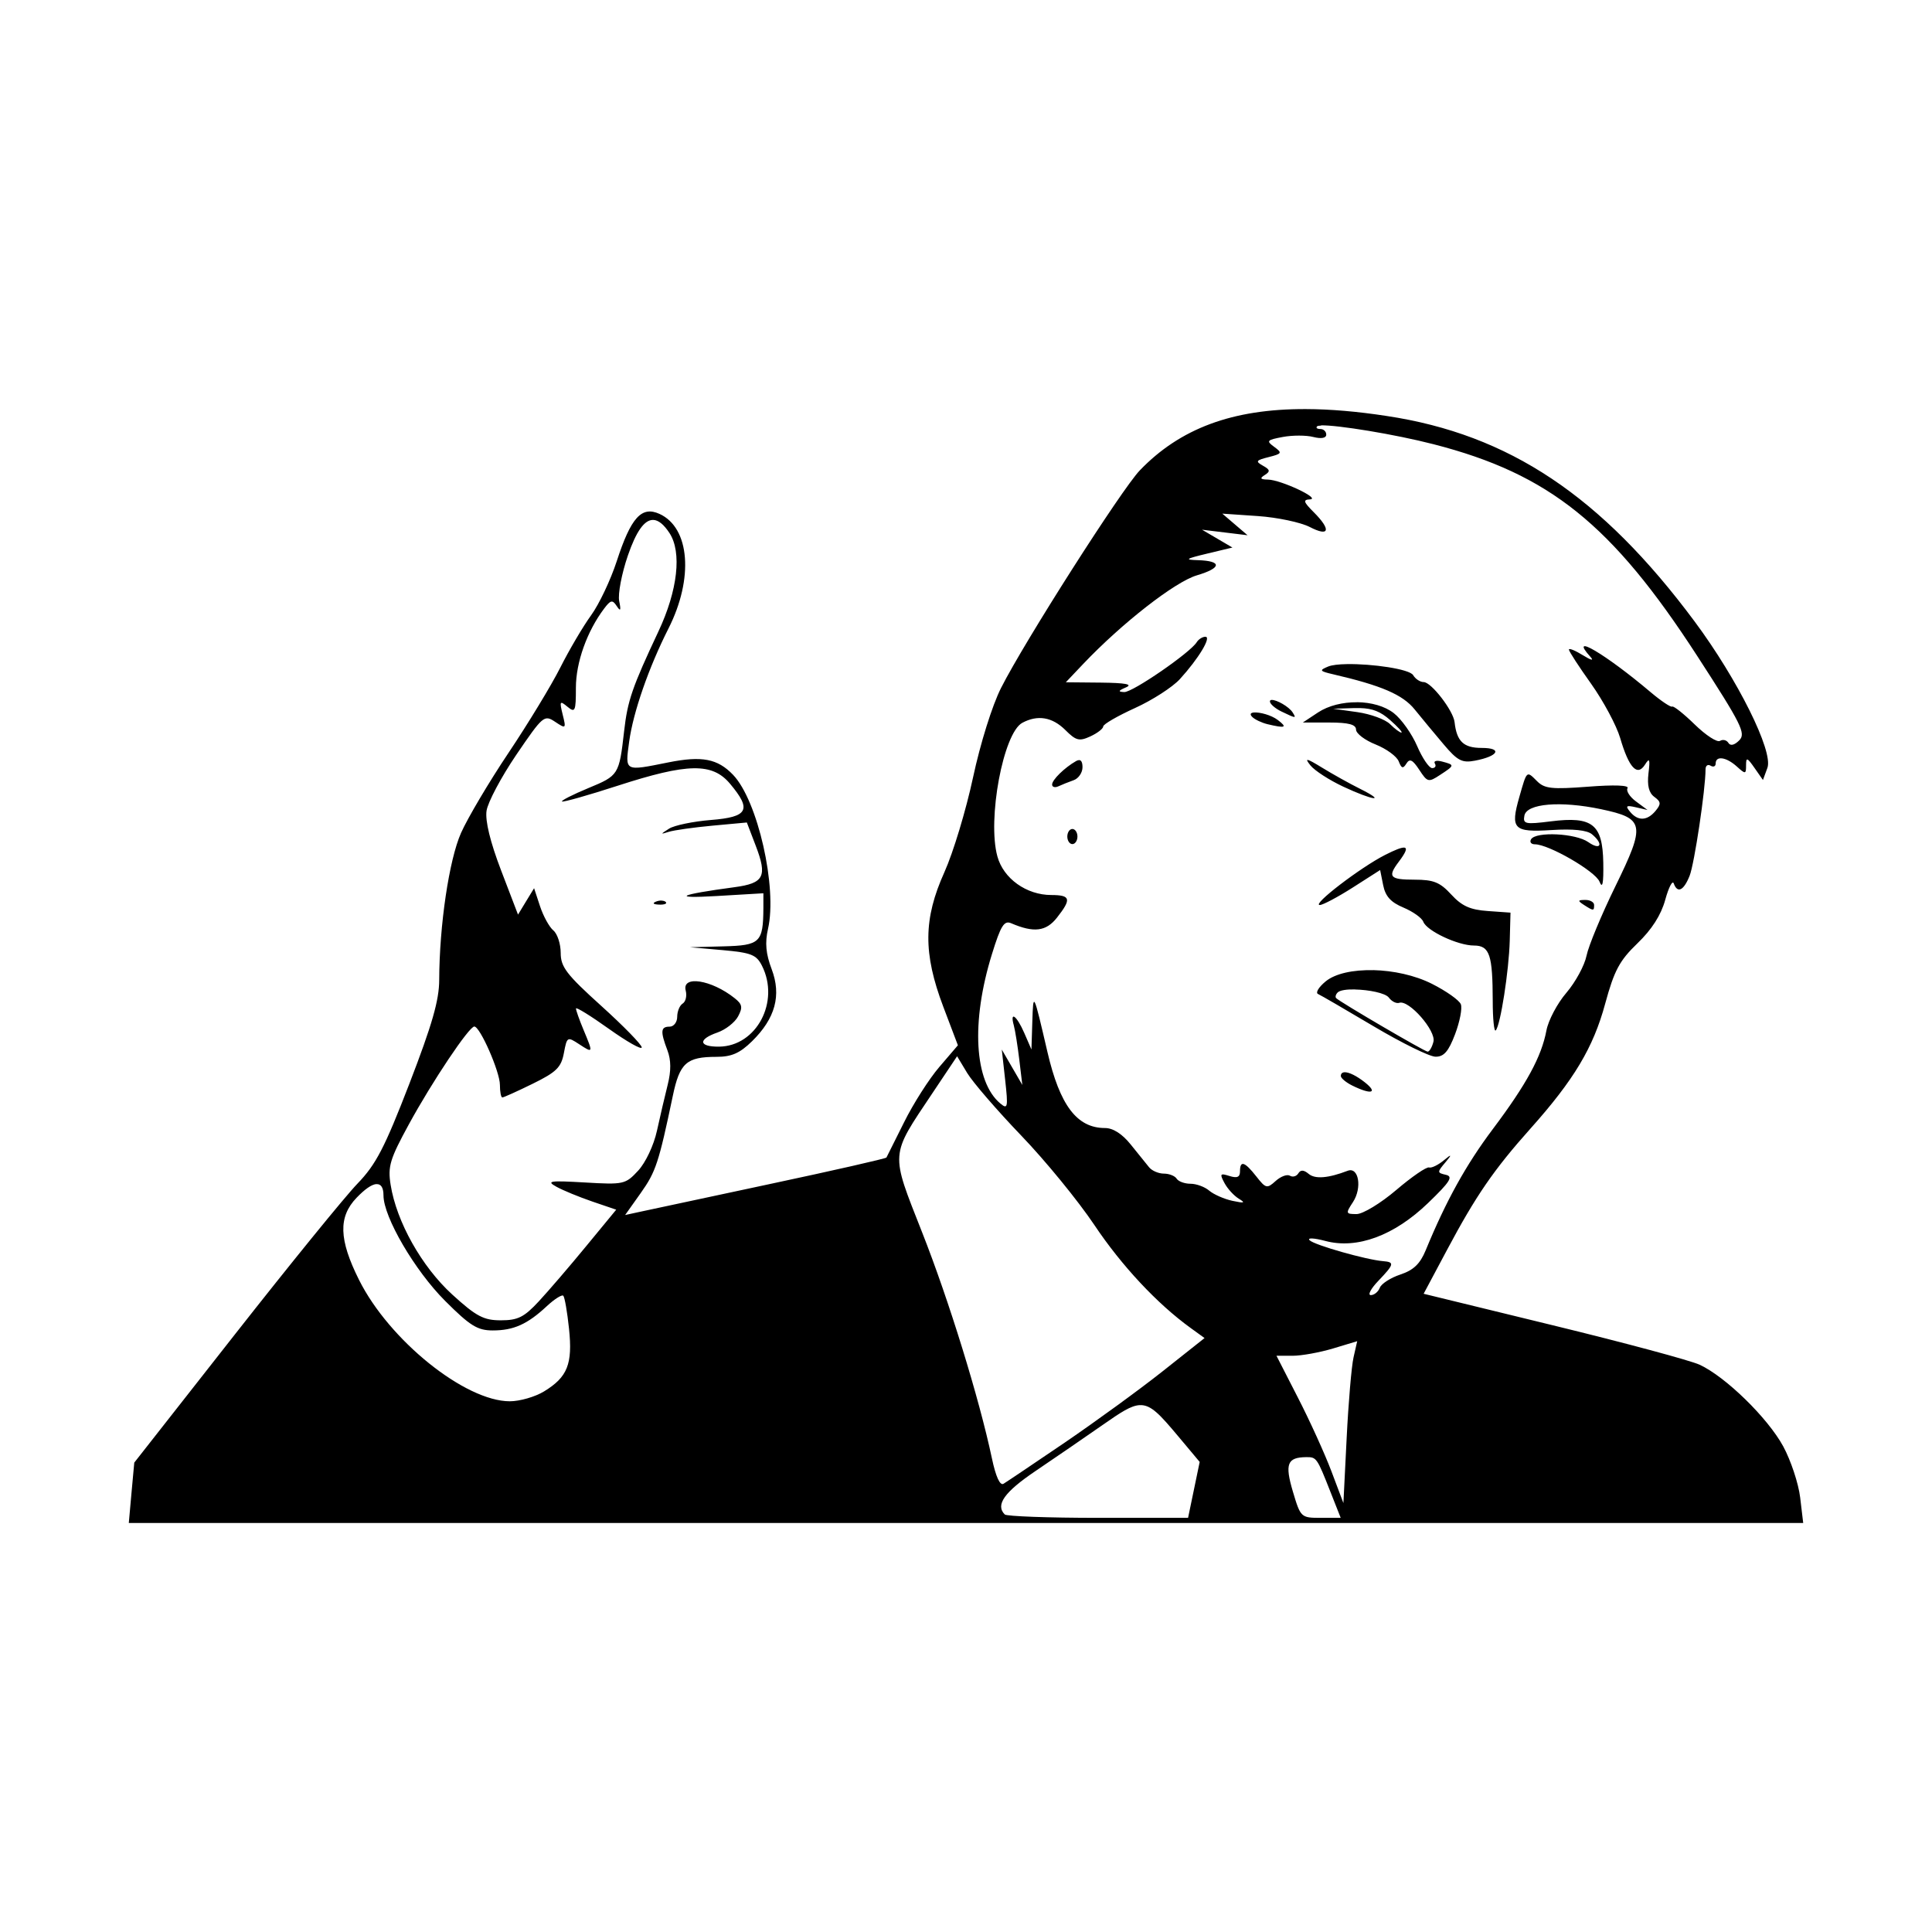 <svg width="1500" height="1500" viewBox="0 0 1500 1500" xmlns="http://www.w3.org/2000/svg">
  <!-- Original SVG transformiert und zentriert -->
  <svg x="100.0" y="317.611" width="1300" height="864.779" viewBox="0 0 247.92 164.92">
    /2000/svg" viewBox="0 0 247.92 164.92">
  <path id="path1577" d="M174.27,0c-10.88-.04-18.63,2.89-24.57,9.07-2.7,2.81-17.1,25.38-20.55,32.22-1.31,2.59-3.07,8.22-4.15,13.26-1.03,4.81-2.93,11.11-4.23,14-3.13,6.94-3.17,12.03-.17,19.95l2.16,5.7-2.75,3.21c-1.51,1.76-3.86,5.44-5.21,8.17-1.36,2.73-2.54,5.09-2.62,5.24-.08.15-7.85,1.92-17.25,3.92s-18.07,3.86-19.27,4.12l-2.17.47,2.32-3.27c2.22-3.13,2.66-4.46,4.74-14.38,1.02-4.87,2.03-5.77,6.46-5.77,2.23,0,3.45-.53,5.26-2.3,3.45-3.38,4.39-6.8,2.91-10.7-.86-2.27-1-3.89-.54-5.93,1.41-6.12-1.52-19.04-5.18-22.84-2.29-2.38-4.6-2.82-9.56-1.83-6.57,1.32-6.42,1.4-5.81-3.09.59-4.33,2.89-10.95,5.82-16.74,3.75-7.41,3.17-14.91-1.33-16.96-2.66-1.21-4.23.53-6.34,7.02-.9,2.76-2.6,6.35-3.79,7.99s-3.24,5.12-4.56,7.74c-1.32,2.62-4.77,8.3-7.67,12.63-2.9,4.33-6.06,9.67-7.03,11.86-1.77,3.99-3.2,13.66-3.23,21.74,0,3.03-1.06,6.68-4.41,15.37-3.67,9.5-4.95,11.97-7.69,14.81-1.81,1.87-9.99,11.93-18.17,22.35L.81,155.99l-.41,4.47-.4,4.47h247.92l-.45-3.78c-.25-2.08-1.38-5.48-2.51-7.57-2.3-4.22-8.53-10.3-12.37-12.08-1.38-.64-11.14-3.26-21.69-5.83l-19.18-4.68,3.45-6.47c4.28-8.04,6.94-11.91,12.37-17.99,6.43-7.2,9.3-11.98,11.06-18.49,1.34-4.92,2.12-6.38,4.78-8.94,2.12-2.04,3.49-4.18,4.11-6.43.51-1.86,1.08-2.95,1.26-2.44.55,1.52,1.47,1.08,2.35-1.12.71-1.78,2.36-12.82,2.36-15.77,0-.55.34-.79.75-.54.41.25.75.11.75-.33,0-1.18,1.57-.96,3.13.45,1.28,1.16,1.37,1.15,1.37-.17,0-1.23.16-1.18,1.25.38l1.25,1.79.66-1.8c.9-2.44-4.4-13.09-10.79-21.69-13.8-18.56-27.46-27.68-45.58-30.41C181.88.35,177.9.01,174.27,0ZM176.49,2.41c2.43-.07,10.94,1.31,16.72,2.8,17.11,4.4,26.39,11.85,39.01,31.33,6.59,10.17,7.25,11.49,6.23,12.51-.72.72-1.31.86-1.61.37-.26-.42-.82-.55-1.24-.29-.42.26-2.1-.83-3.73-2.42-1.63-1.59-3.14-2.79-3.35-2.66-.21.13-1.63-.82-3.15-2.1-6.75-5.71-12.3-8.97-8.96-5.27.57.63.13.53-1.12-.24-1.13-.7-2.06-1.08-2.06-.83s1.48,2.53,3.3,5.08c1.81,2.55,3.74,6.15,4.29,8.01,1.29,4.41,2.53,5.75,3.67,3.95.68-1.08.78-.85.52,1.29-.21,1.8.06,2.89.87,3.48.99.73,1.02,1.05.18,2.07-1.24,1.49-2.61,1.54-3.77.14-.73-.88-.58-1,.85-.67l1.73.4-1.7-1.26c-.94-.69-1.5-1.58-1.26-1.97.27-.44-1.97-.52-5.83-.22-5.39.41-6.46.3-7.58-.83-1.55-1.55-1.48-1.61-2.61,2.35-1.36,4.76-.87,5.26,4.77,4.9,3.18-.2,5.24.01,5.98.62,1.77,1.47,1.3,2.46-.55,1.16-1.85-1.3-7.73-1.59-8.46-.42-.25.41,0,.75.56.75,2.06,0,8.95,3.99,9.57,5.53.44,1.12.61.28.56-2.79-.1-5.72-1.6-6.91-7.75-6.14-3.81.48-4.17.4-3.93-.85.34-1.79,5.35-2.21,11.34-.95,6.47,1.37,6.63,2.22,2.13,11.42-2.06,4.21-3.98,8.83-4.27,10.27-.29,1.44-1.63,3.91-2.98,5.49-1.35,1.57-2.68,4.09-2.96,5.59-.73,3.87-2.93,7.93-7.94,14.6-3.97,5.29-6.91,10.6-9.93,17.93-.83,2.02-1.8,2.95-3.75,3.6-1.45.48-2.82,1.36-3.05,1.96-.23.6-.83,1.09-1.33,1.09s0-.95,1.1-2.1c2.37-2.48,2.45-2.79.7-2.93-2.47-.2-10.15-2.38-10.86-3.09-.39-.39.63-.35,2.33.1,4.68,1.25,10.19-.78,15.21-5.62,3.26-3.14,3.75-3.92,2.64-4.17-1.33-.31-1.33-.37,0-1.94q1.36-1.61-.22-.28c-.88.74-1.9,1.25-2.28,1.13-.38-.12-2.56,1.38-4.86,3.34-2.3,1.96-4.94,3.56-5.87,3.56-1.61,0-1.64-.09-.53-1.78,1.38-2.11.85-5.26-.79-4.63-2.87,1.1-4.82,1.26-5.77.46-.73-.61-1.2-.63-1.54-.07-.27.44-.83.59-1.24.34-.41-.25-1.36.1-2.11.78-1.28,1.16-1.46,1.12-2.87-.68-1.73-2.2-2.41-2.41-2.41-.74,0,.85-.43,1.04-1.56.68-1.39-.44-1.47-.32-.74,1.04.45.85,1.41,1.89,2.13,2.33,1.03.62.83.69-.95.31-1.24-.27-2.78-.95-3.44-1.51-.65-.56-1.9-1.02-2.77-1.02s-1.79-.34-2.05-.75c-.25-.41-1.11-.75-1.89-.75s-1.77-.42-2.19-.94-1.65-2.03-2.72-3.37c-1.26-1.57-2.61-2.44-3.81-2.44-4.15,0-6.68-3.34-8.52-11.25-2.08-8.95-2.1-8.98-2.24-4.5l-.13,4.12-1.06-2.44c-1.13-2.59-2.16-3.33-1.55-1.12.2.72.56,3,.81,5.06l.45,3.75-1.52-2.62-1.52-2.62.5,4.5c.45,4.06.38,4.4-.7,3.5-3.88-3.22-4.38-12.07-1.26-22.12,1.31-4.24,1.81-5.03,2.85-4.58,3.36,1.44,5.17,1.22,6.78-.83,2.18-2.77,2.03-3.34-.83-3.35-3.69,0-7.09-2.43-7.99-5.71-1.52-5.49.87-18.28,3.69-19.79,2.28-1.22,4.44-.85,6.37,1.07,1.58,1.58,2.06,1.7,3.71.94,1.04-.48,1.9-1.15,1.9-1.47,0-.33,2.12-1.55,4.69-2.72,2.58-1.17,5.57-3.1,6.65-4.28,2.77-3.03,4.73-6.28,3.79-6.28-.44,0-1.02.37-1.29.81-.96,1.55-9.51,7.44-10.73,7.38-.96-.04-.9-.2.27-.7,1.04-.45-.1-.66-3.71-.7l-5.21-.05,2.58-2.72c5.74-6.04,13.58-12.15,16.81-13.11,3.7-1.09,3.78-2.14.17-2.25-2.04-.06-1.84-.2,1.36-.97l3.75-.9-2.25-1.32-2.25-1.32,3.37.41,3.37.41-1.87-1.6-1.87-1.6,5.26.36c2.89.2,6.35.93,7.69,1.62,2.91,1.51,3.21.43.59-2.19-1.53-1.53-1.63-1.85-.56-1.9,1.69-.08-4.28-2.89-6.22-2.93-1.14-.02-1.25-.19-.47-.68.84-.53.79-.79-.28-1.38-1.14-.64-1.03-.8.85-1.27,1.98-.5,2.05-.62.82-1.52-1.21-.88-1.09-1.02,1.27-1.46,1.43-.27,3.47-.27,4.52,0,1.19.3,1.92.17,1.92-.35,0-.46-.39-.83-.87-.83s-.7-.17-.49-.39c.07-.07.3-.11.64-.12h0ZM77.64,16.41c.78.02,1.58.67,2.42,1.95,1.85,2.83,1.22,8.48-1.64,14.56-3.88,8.26-4.57,10.24-5.08,14.76-.74,6.48-.8,6.58-5.3,8.44-2.29.95-4.04,1.84-3.9,1.98.14.14,3.86-.91,8.27-2.34,10.34-3.35,13.98-3.42,16.61-.29,3.25,3.87,2.69,4.93-2.83,5.37-2.62.21-5.41.79-6.19,1.28-1.31.84-1.32.87-.04.47.76-.24,3.66-.65,6.46-.91l5.09-.47,1.32,3.45c1.74,4.55,1.23,5.54-3.14,6.13-8.25,1.1-9.5,1.71-2.67,1.31l6.94-.41v2.18c-.03,5.11-.48,5.54-5.9,5.68l-4.97.13,4.86.43c4.21.38,4.98.68,5.8,2.31,2.69,5.33-.81,11.92-6.35,11.98-3.03.03-3.16-1.08-.25-2.09,1.21-.42,2.58-1.49,3.06-2.38.72-1.34.63-1.81-.51-2.71-3.44-2.74-7.84-3.42-7.24-1.12.2.78,0,1.64-.45,1.92-.45.28-.81,1.16-.81,1.96s-.51,1.46-1.12,1.46c-1.33,0-1.4.68-.33,3.5.55,1.45.56,3.04.04,5.11-.42,1.66-1.13,4.72-1.59,6.81-.47,2.15-1.68,4.71-2.78,5.9-1.88,2.03-2.14,2.09-7.91,1.75-5.19-.3-5.74-.22-4.2.63.97.54,3.36,1.52,5.31,2.19l3.55,1.21-4.43,5.38c-2.43,2.96-5.6,6.65-7.03,8.19-2.18,2.35-3.1,2.81-5.62,2.81s-3.62-.55-7.2-3.82c-4.52-4.13-8.25-10.77-9.12-16.24-.44-2.73-.11-3.81,2.7-8.96,3.47-6.36,8.91-14.48,9.69-14.48.85,0,3.79,6.7,3.79,8.64,0,1.02.16,1.86.36,1.86s2.22-.91,4.5-2.03c3.5-1.72,4.21-2.41,4.61-4.53.46-2.44.51-2.47,2.25-1.33,2.11,1.38,2.11,1.36.66-2.12-.62-1.48-1.12-2.9-1.12-3.16s2.19,1.1,4.87,3.01c2.68,1.91,4.87,3.15,4.87,2.75s-2.7-3.17-6-6.15c-5.15-4.65-6-5.76-6-7.84,0-1.33-.49-2.83-1.09-3.33-.6-.5-1.48-2.1-1.97-3.58l-.88-2.67-1.19,1.95-1.19,1.96-2.5-6.53c-1.61-4.2-2.38-7.36-2.16-8.84.19-1.27,2.17-5,4.41-8.3,3.94-5.78,4.13-5.95,5.74-4.88,1.61,1.07,1.65,1.04,1.12-1.08-.49-1.98-.42-2.09.71-1.15,1.14.94,1.25.68,1.25-2.82,0-3.74,1.65-8.36,4.18-11.71.97-1.29,1.23-1.34,1.87-.37.56.85.65.66.36-.75-.21-1.03.37-4.07,1.29-6.75,1.22-3.54,2.44-5.29,3.74-5.26h0ZM180.39,37.76c-1.23.02-2.25.13-2.81.36-1.35.56-1.28.68.75,1.15,7.15,1.66,10.29,3.01,12.06,5.2,1.04,1.28,2.96,3.61,4.29,5.17,2.05,2.43,2.73,2.78,4.63,2.42,3.49-.66,4.14-1.89,1-1.89-2.68,0-3.69-.96-4.01-3.82-.19-1.7-3.45-5.93-4.58-5.93-.52,0-1.22-.46-1.55-1.02-.54-.92-6.11-1.7-9.79-1.64ZM169.21,43.06c-.16.01-.25.08-.25.23,0,.36.76,1.03,1.69,1.48,2.18,1.05,2.24,1.05,1.69.17-.55-.89-2.44-1.93-3.12-1.87ZM181.85,43.41c-2.08-.02-4.21.48-5.77,1.51l-2.25,1.49h3.94c2.86,0,3.94.3,3.94,1.05,0,.57,1.31,1.57,2.9,2.2,1.6.64,3.13,1.76,3.42,2.5.41,1.06.64,1.13,1.14.32.48-.78.92-.57,1.9.93,1.21,1.85,1.36,1.89,3.08.76,2.19-1.43,2.2-1.48.31-1.98-.83-.22-1.31-.09-1.08.29.23.37.05.68-.4.68s-1.45-1.47-2.22-3.26-2.32-3.99-3.45-4.87c-1.35-1.06-3.38-1.61-5.46-1.63h0ZM182.32,44.27c1.86.05,3.02.53,4.41,1.75h0c1.16,1.02,1.92,1.86,1.7,1.88-.22.01-.98-.55-1.68-1.25-.7-.7-2.88-1.5-4.85-1.78l-3.57-.5,3.15-.1c.3,0,.58-.01.84,0h0ZM166.61,44.92c-.5.04-.7.25-.24.69.39.37,1.39.84,2.21,1.04,2.68.64,3.03.51,1.54-.62-.98-.74-2.68-1.17-3.52-1.11ZM174.59,51.96c-.25-.05-.09.22.37.8.62.77,2.81,2.19,4.87,3.15,4.43,2.07,6.5,2.33,2.47.31-1.53-.76-4.06-2.17-5.62-3.13-1.17-.72-1.84-1.09-2.09-1.14ZM140.67,51.98c-.12,0-.25.05-.4.13-1.72.98-3.56,2.78-3.56,3.48,0,.38.42.5.94.26.52-.24,1.53-.65,2.25-.9.72-.25,1.31-1.12,1.31-1.92,0-.71-.18-1.07-.53-1.06ZM139.71,62.17c-.41,0-.75.51-.75,1.12s.34,1.12.75,1.12.75-.51.75-1.12-.34-1.12-.75-1.12ZM188.83,64.93c-.42-.03-1.35.34-2.81,1.08-3.67,1.86-10.92,7.42-9.68,7.42.46,0,2.66-1.17,4.89-2.59l4.05-2.59.45,2.25c.33,1.65,1.13,2.53,3,3.31,1.4.59,2.73,1.53,2.94,2.1.52,1.36,5.13,3.52,7.5,3.52s2.76,1.48,2.78,8.19c0,2.65.2,4.62.44,4.38.69-.69,1.96-8.82,2.08-13.32l.11-4.12-3.37-.24c-2.6-.18-3.84-.74-5.4-2.44-1.67-1.82-2.62-2.2-5.44-2.2-3.68,0-4.03-.41-2.32-2.67,1.03-1.37,1.32-2.05.77-2.08ZM215.65,72.68c-1.12,0-1.15.12-.19.74,1.42.91,1.5.91,1.5,0,0-.41-.59-.75-1.31-.74ZM78.9,72.77c-.26-.01-.56.04-.83.15-.6.24-.42.42.45.45.79.03,1.23-.14.98-.39-.12-.12-.35-.19-.61-.2ZM184.25,83.08c-2.94-.07-5.6.48-7.04,1.66-1.03.85-1.54,1.69-1.12,1.87.41.18,4.12,2.34,8.25,4.79,4.13,2.45,8.23,4.47,9.13,4.49,1.24.02,1.93-.76,2.9-3.32.7-1.84,1.09-3.84.86-4.44-.23-.6-2.16-1.96-4.28-3.03-2.54-1.28-5.75-1.96-8.69-2.03ZM181.58,85.94c2.01.04,4.49.52,4.99,1.2.42.57,1.12.92,1.55.77,1.42-.48,5.48,4.16,5.05,5.77-.21.82-.6,1.47-.86,1.46-.46-.02-12.92-7.31-13.54-7.92-.17-.17-.07-.55.22-.84.34-.34,1.38-.48,2.59-.45ZM122.64,95.82l1.5,2.49c.83,1.37,4.42,5.53,7.98,9.24,3.57,3.71,8.44,9.67,10.84,13.25,4.04,6.04,9.3,11.67,14.25,15.25l2.07,1.5-6.22,4.93c-3.42,2.71-9.94,7.45-14.47,10.54-4.54,3.08-8.62,5.83-9.07,6.1-.53.32-1.15-1.04-1.73-3.79-1.87-8.83-6.36-23.38-10.33-33.44-4.72-11.99-4.78-11.17,1.52-20.59l3.67-5.49ZM180.07,98.19c-.38,0-.61.18-.61.56,0,.31.76.95,1.69,1.41,2.81,1.39,3.88,1.12,1.86-.48-1.22-.96-2.3-1.48-2.94-1.49ZM36.64,114.76c.69-.06,1.07.49,1.07,1.67,0,3.2,4.63,11.12,9.12,15.61,3.71,3.71,4.8,4.38,7.06,4.38,3.09,0,5.13-.91,8.01-3.6,1.13-1.05,2.23-1.74,2.43-1.54.21.21.59,2.41.85,4.88.55,5.24-.22,7.17-3.7,9.29-1.31.8-3.59,1.46-5.06,1.46-6.64,0-17.86-9.03-22.33-17.97-2.99-5.98-3.09-9.33-.36-12.17,1.23-1.28,2.22-1.96,2.91-2.02h0ZM181.88,138.02l-.54,2.39c-.3,1.31-.76,6.71-1.02,11.98l-.48,9.59-1.78-4.72c-.98-2.59-3.21-7.5-4.96-10.9l-3.17-6.19h2.4c1.32,0,4.01-.49,5.98-1.08l3.58-1.08ZM149.69,147.48c1.67-.08,2.98,1.38,5.73,4.66l3.14,3.75-.86,4.14-.86,4.14h-13.32c-7.33,0-13.55-.23-13.82-.5-1.42-1.42-.06-3.32,4.56-6.44,2.78-1.88,7.32-4.99,10.07-6.91,2.55-1.78,4.06-2.78,5.35-2.84ZM174.35,155.18c1.51-.01,1.58.09,3.55,5.09l1.54,3.9h-2.96c-2.92,0-2.98-.06-4.12-3.89-1.22-4.11-.84-5.07,1.99-5.1Z"/>

  </svg>
</svg>